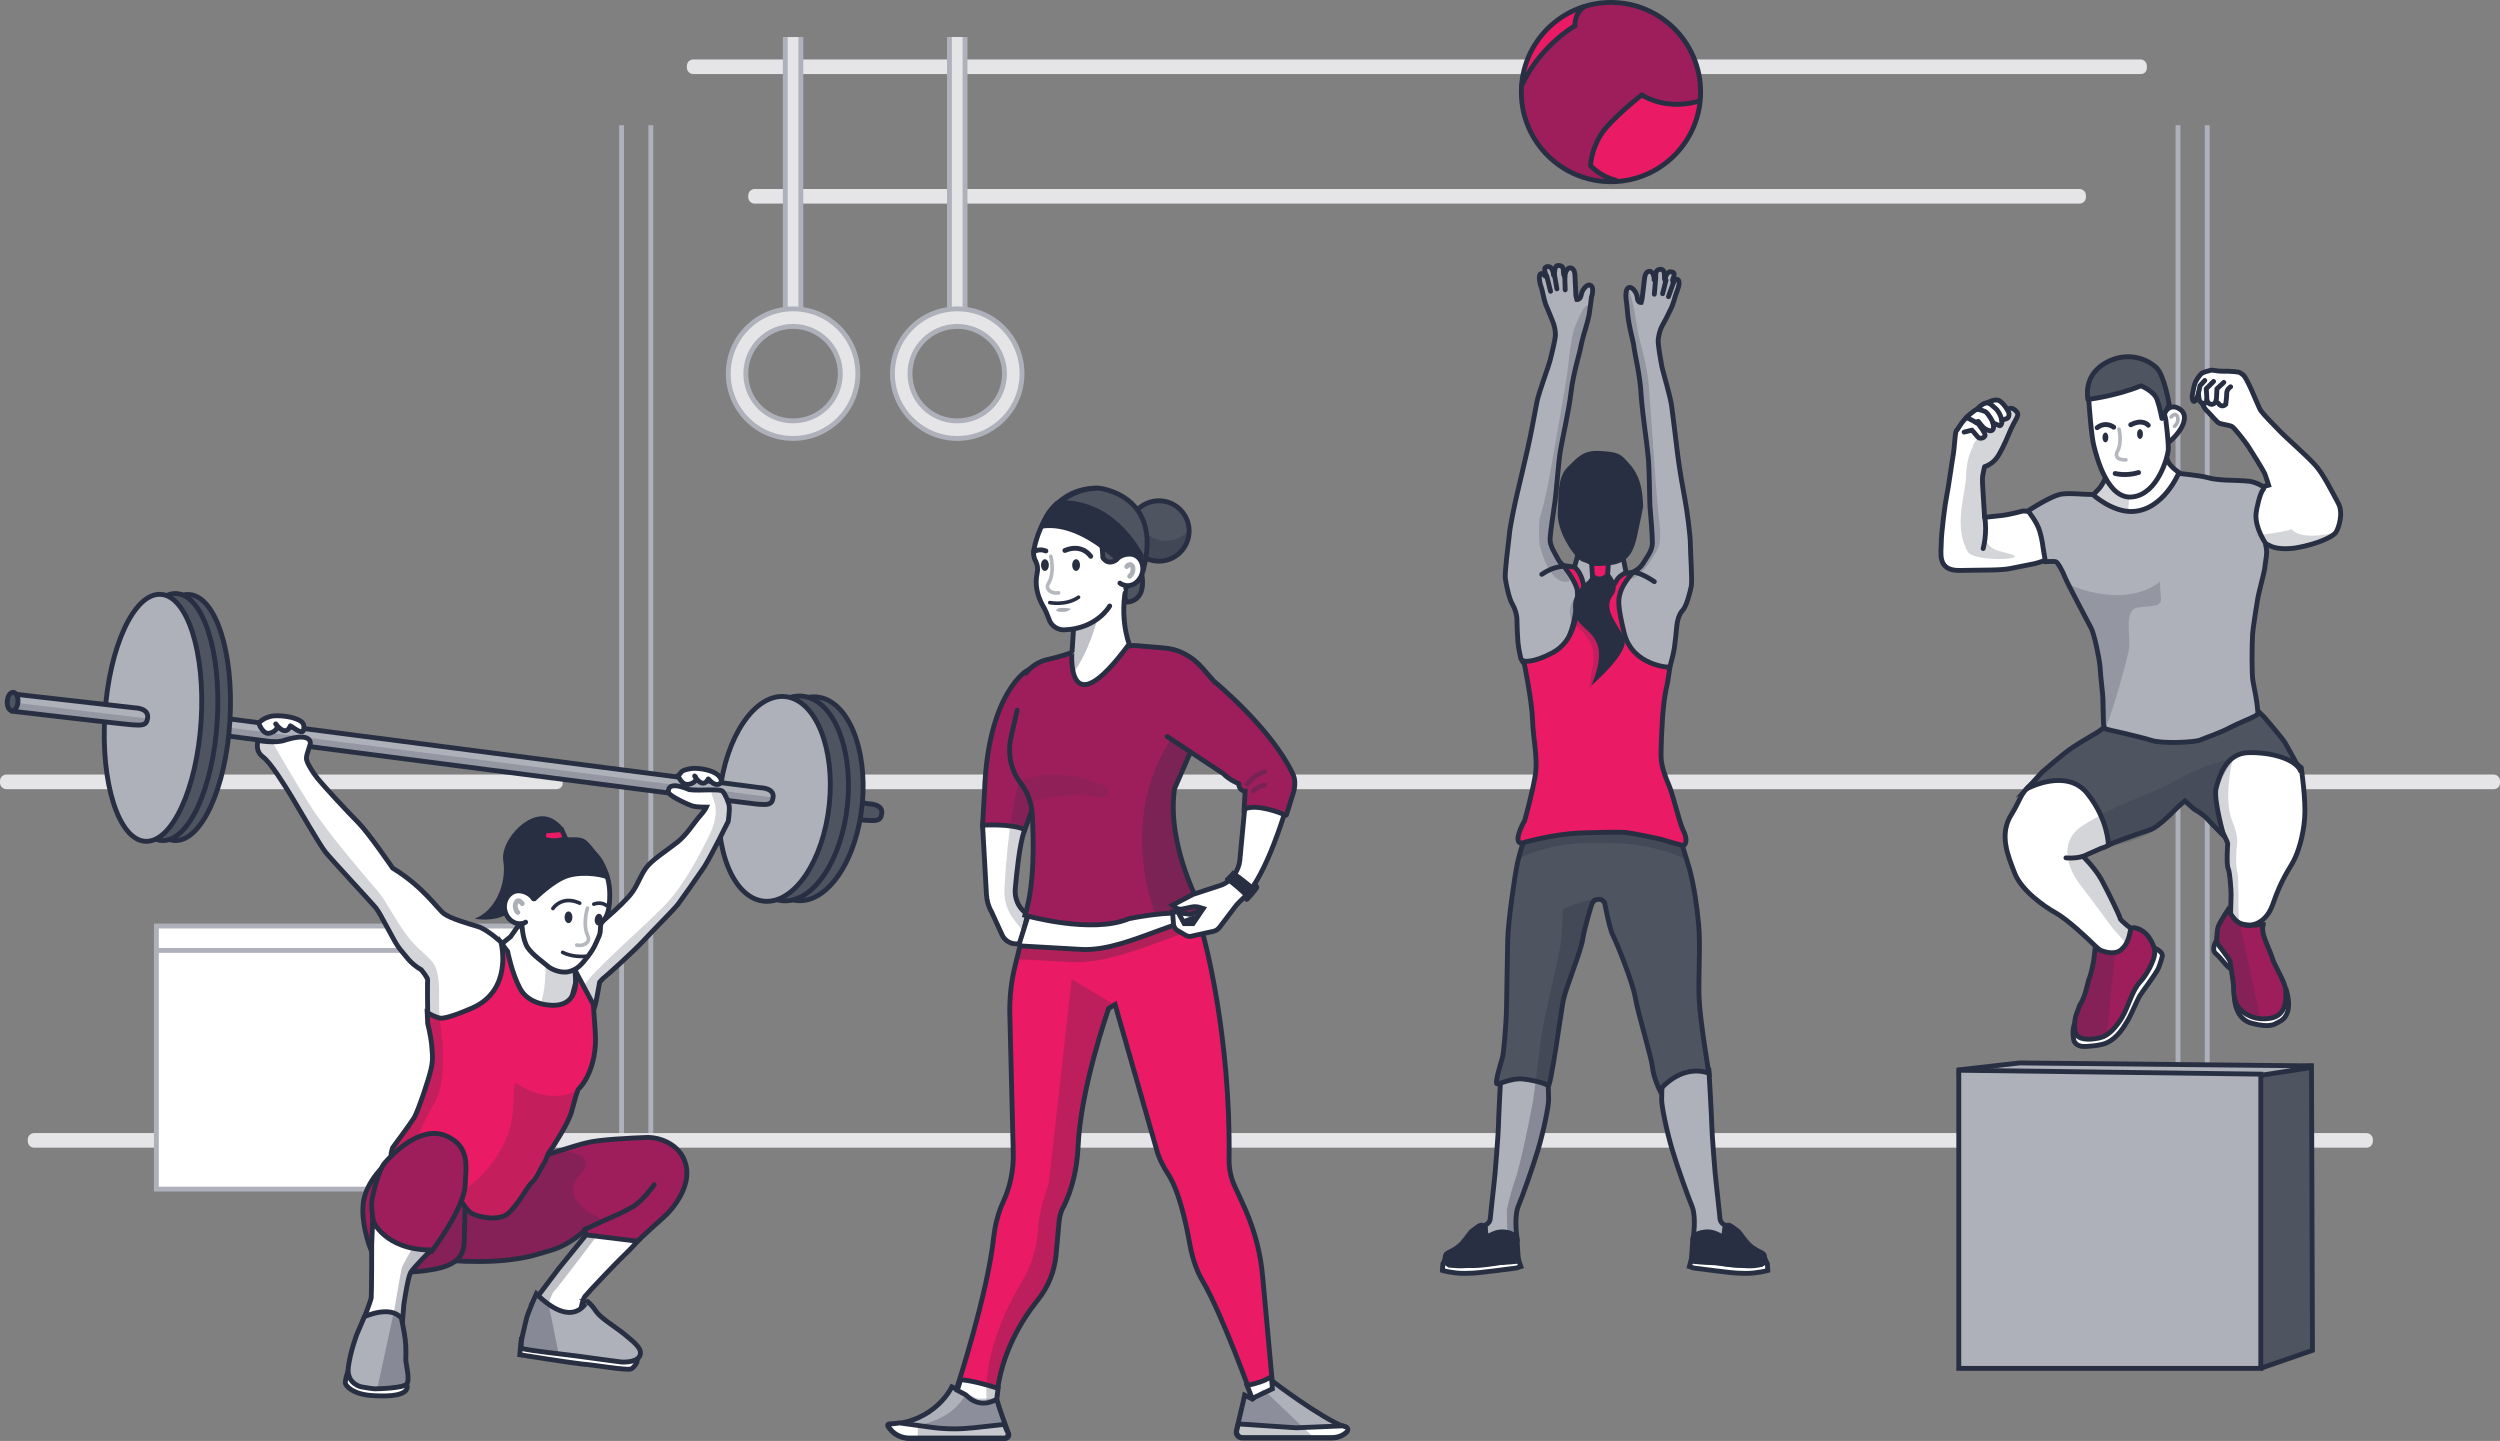 <svg xmlns="http://www.w3.org/2000/svg" xmlns:xlink="http://www.w3.org/1999/xlink" version="1.1" x="0px" y="0px" style="enable-background:new 0 0 550.6 324.8;" xml:space="preserve" viewBox="20.4 16.2 513.2 295.8">
<rect x="20.4" y="16.2" width="513.2" height="295.8" fill="#808080" stroke="none"/>
<style type="text/css">
	.st0{fill:#E5E5E8;}
	.st1{fill:none;stroke:#AFB1BA;stroke-miterlimit:10;}
	.st2{fill:#FFFFFF;stroke:#AFB1BA;stroke-miterlimit:10;}
	.st3{fill:#E5E5E8;stroke:#AFB1BA;stroke-miterlimit:10;}
	.st4{fill:#FFFFFF;stroke:#282F42;stroke-miterlimit:10;}
	.st5{fill:#AFB1BA;stroke:#282F42;stroke-miterlimit:10;}
	.st6{fill:#282F42;stroke:#282F42;stroke-miterlimit:10;}
	.st7{fill:#4F5461;stroke:#282F42;stroke-miterlimit:10;}
	.st8{fill:#AFB1BA;stroke:#282F42;stroke-linecap:round;stroke-miterlimit:10;}
	.st9{fill:#EB1A64;stroke:#282F42;stroke-linecap:round;stroke-miterlimit:10;}
	.st10{fill:#282F42;}
	.st11{fill:#EB1A64;stroke:#282F42;stroke-miterlimit:10;}
	.st12{fill:#282F42;stroke:#282F42;stroke-linecap:round;stroke-miterlimit:10;}
	.st13{fill:#9E1E5C;}
	.st14{fill:#EB1A64;}
	.st15{fill:none;stroke:#282F42;stroke-linecap:round;stroke-miterlimit:10;}
	.st16{opacity:0.2;fill:#282F42;}
	.st17{opacity:0.3;fill:#282F42;}
	.st18{fill:#4F5461;stroke:#282F42;stroke-linecap:round;stroke-miterlimit:10;}
	.st19{fill:#9E1E5C;stroke:#282F42;stroke-linecap:round;stroke-miterlimit:10;}
	.st20{fill:#FFFFFF;stroke:#282F42;stroke-linecap:round;stroke-miterlimit:10;}
	.st21{opacity:0.38;fill:#FFFFFF;stroke:#282F42;stroke-linecap:round;stroke-miterlimit:10;}
	.st22{fill:none;stroke:#282F42;stroke-width:0.75;stroke-linecap:round;stroke-linejoin:round;stroke-miterlimit:10;}
	.st23{opacity:0.34;fill:none;stroke:#282F42;stroke-width:0.75;stroke-linecap:round;stroke-miterlimit:10;}
	.st24{fill:none;stroke:#282F42;stroke-width:0.75;stroke-linecap:round;stroke-miterlimit:10;}
	.st25{fill:#9E1E5C;stroke:#282F42;stroke-miterlimit:10;}
	.st26{opacity:0.13;fill:#282F42;}
	.st27{opacity:0.24;fill:#282F42;}
	.st28{opacity:0.26;fill:#282F42;}
	.st29{opacity:0.33;fill:#282F42;}
	.st30{fill:#4F5461;stroke:#282F42;stroke-linejoin:round;stroke-miterlimit:10;}
	.st31{fill:#282F42;stroke:#282F42;stroke-linejoin:round;stroke-miterlimit:10;}
	.st32{fill:none;stroke:#282F42;stroke-linecap:round;stroke-linejoin:round;stroke-miterlimit:10;}
	.st33{opacity:0.34;fill:#FFFFFF;stroke:#282F42;stroke-width:0.75;stroke-linecap:round;stroke-miterlimit:10;}
	.st34{fill:#FFFFFF;stroke:#282F42;stroke-width:0.75;stroke-linecap:round;stroke-miterlimit:10;}
	.st35{opacity:0.39;fill:#282F42;}
	.st36{opacity:0.32;fill:none;stroke:#282F42;stroke-linecap:round;stroke-miterlimit:10;}
	.st37{fill:#FFFFFF;}
	.st38{fill:#FFFFFF;stroke:#282F42;stroke-linecap:round;stroke-linejoin:round;stroke-miterlimit:10;}
	.st39{fill:#4F5461;stroke:#282F42;stroke-linecap:round;stroke-linejoin:round;stroke-miterlimit:10;}
	.st40{opacity:0.38;fill:#FFFFFF;stroke:#282F42;stroke-width:0.75;stroke-linecap:round;stroke-miterlimit:10;}
</style>
<g id="Rough">
</g>
<g id="Background">
	<path class="st0" d="M447.3,58h-272c-0.7,0-1.3-0.6-1.3-1.3v-0.4c0-0.7,0.6-1.3,1.3-1.3h272c0.7,0,1.3,0.6,1.3,1.3v0.4   C448.6,57.4,448,58,447.3,58z"/>
	<path class="st0" d="M459.9,31.4H162.7c-0.7,0-1.3-0.6-1.3-1.3v-0.4c0-0.7,0.6-1.3,1.3-1.3h297.1c0.7,0,1.3,0.6,1.3,1.3V30   C461.2,30.8,460.6,31.4,459.9,31.4z"/>
	<rect x="181.6" y="23.8" class="st0" width="3.2" height="58.3"/>
	<line class="st1" x1="148" y1="41.9" x2="148" y2="249.2"/>
	<line class="st1" x1="154" y1="41.9" x2="154" y2="249.2"/>
	<g>
		<line class="st1" x1="181.6" y1="23.8" x2="181.6" y2="82.1"/>
		<line class="st1" x1="184.8" y1="23.8" x2="184.8" y2="82.1"/>
	</g>
	<line class="st1" x1="467.5" y1="41.9" x2="467.5" y2="249.2"/>
	<line class="st1" x1="473.5" y1="41.9" x2="473.5" y2="249.2"/>
	<path class="st0" d="M506.2,251.8H27.4c-0.7,0-1.3-0.6-1.3-1.3v-0.4c0-0.7,0.6-1.3,1.3-1.3h478.8c0.7,0,1.3,0.6,1.3,1.3v0.4   C507.5,251.2,506.9,251.8,506.2,251.8z"/>
	<path class="st0" d="M134.6,178.2H21.7c-0.7,0-1.3-0.6-1.3-1.3v-0.4c0-0.7,0.6-1.3,1.3-1.3h112.9c0.7,0,1.3,0.6,1.3,1.3v0.4   C136,177.6,135.4,178.2,134.6,178.2z"/>
	<path class="st0" d="M532.3,178.2h-50.7c-0.7,0-1.3-0.6-1.3-1.3v-0.4c0-0.7,0.6-1.3,1.3-1.3h50.7c0.7,0,1.3,0.6,1.3,1.3v0.4   C533.6,177.6,533.1,178.2,532.3,178.2z"/>
	<path class="st0" d="M459.9,178.2H162.7c-0.7,0-1.3-0.6-1.3-1.3v-0.4c0-0.7,0.6-1.3,1.3-1.3h297.1c0.7,0,1.3,0.6,1.3,1.3v0.4   C461.2,177.6,460.6,178.2,459.9,178.2z"/>
	<rect x="52.5" y="206.3" class="st2" width="75.8" height="54"/>
	<line class="st1" x1="52.5" y1="211.3" x2="128.3" y2="211.3"/>
	<rect x="215.3" y="23.8" class="st0" width="3.2" height="58.3"/>
	<path class="st3" d="M183.2,79.6c-7.3,0-13.3,5.9-13.3,13.3c0,7.3,5.9,13.3,13.3,13.3c7.3,0,13.3-5.9,13.3-13.3   S190.6,79.6,183.2,79.6z M183.2,102.6c-5.4,0-9.7-4.3-9.7-9.7s4.4-9.7,9.7-9.7s9.7,4.3,9.7,9.7S188.6,102.6,183.2,102.6z"/>
	<g>
		<line class="st1" x1="215.3" y1="23.8" x2="215.3" y2="82.1"/>
		<line class="st1" x1="218.5" y1="23.8" x2="218.5" y2="82.1"/>
	</g>
	<path class="st3" d="M216.9,79.6c-7.3,0-13.3,5.9-13.3,13.3c0,7.3,6,13.3,13.3,13.3c7.3,0,13.3-5.9,13.3-13.3   S224.3,79.6,216.9,79.6z M216.9,102.6c-5.4,0-9.7-4.3-9.7-9.7s4.4-9.7,9.7-9.7s9.7,4.3,9.7,9.7S222.3,102.6,216.9,102.6z"/>
</g>
<g id="Layer_1">
</g>
<g id="Layer_7">
	<path class="st4" d="M383.2,275.6l0.1,1.4c0,0-2.1,0.6-4.5,0.6s-4.2-0.3-6-0.5c-1.6-0.2-4.7-0.6-4.7-0.6l-0.9-0.3l0.5-1.9   c0,0,6.3,1.6,9.2,1.6s5-0.1,5-0.1l0.9-1L383.2,275.6z"/>
	<path class="st5" d="M371.2,235.8c0,0,0.6,10.2,0.6,11.5s0.7,10.4,0.9,11.8c0.2,1.5,0.7,6.6,0.8,7.4c0.1,0.8,1,1.2,1,1.2   s0,2.4-0.3,2.4s-0.3,0.3-1.3-0.2c-0.7-0.3-2.3-0.9-4.9,0.3c0,0,0.6-4-0.2-6.2c-0.9-2.2-2.9-7.7-4.1-11.7c-1.2-4-2.2-9-2.2-10.4   s0.1-3.1,0.1-3.1l2.9-6L371.2,235.8z"/>
	<path class="st6" d="M374.2,270c-0.1,0.6-1.3-1.1-3.7-0.9c-2.4,0.2-2.6,1.4-2.6,1.4l-0.3,4.6c0,0,3,0.3,4.3,0.3   c1.2,0,3.9,0.4,3.9,0.4s3.4,0.4,4.8,0.2s1.4-0.3,1.4-0.3s0.9-0.2,0.7-1c-0.2-0.8,0.1-1-1-1.5c-1-0.5-1.9-1-2.8-2.1   c-0.9-1-1.4-2-1.9-2.3c-0.5-0.3-1.4-1.2-1.9-1.1S374.5,268.3,374.2,270z"/>
	<path class="st4" d="M316.6,275.6l-0.1,1.4c0,0,2.1,0.6,4.5,0.6c2.4,0,4.2-0.3,6-0.5c1.6-0.2,4.7-0.6,4.7-0.6l0.9-0.3l-0.5-1.5   c0,0-6.3,1.3-9.2,1.3s-5-0.1-5-0.1l-0.9-1L316.6,275.6z"/>
	<path class="st5" d="M328.4,238.5c0,0-0.4,7.6-0.4,8.8s-0.7,10.4-0.9,11.8c-0.2,1.5-0.7,6.6-0.8,7.4c-0.1,0.8-1,1.2-1,1.2   s0,2.4,0.3,2.4s0.3,0.3,1.3-0.2c0.7-0.3,2.3-0.8,4.9,0.4c0,0-0.6-4.1,0.2-6.3c0.9-2.2,2.9-7.7,4.1-11.7c1.2-4,2.2-9,2.2-10.4   s-0.1-3.1-0.1-3.1l-2.9-6L328.4,238.5z"/>
	<path class="st7" d="M332.8,190c0,0-0.9,3-1.1,4.4c-0.3,1.5-1.7,10.7-1.8,14.8c-0.1,4.1-0.2,13.6-0.3,15.7s-0.5,7.5-0.8,8.5   c-0.3,1-1.6,5.2-1.1,5.3c0.4,0.1,3.2-1.3,5.4-1c1.3,0.1,4.6,0.8,5.1,1.4c0.5,0.6,2.6-14.9,3.1-17.5c0.5-2.6,3.6-10,4-12.6   c0.4-2.6,1.9-7.3,1.9-7.3l0.5-0.7c0,0,0.6-0.2,1.1-0.2c0.5,0,1,0.7,1,0.7s1,5.4,1.7,6.7c0.7,1.3,4.1,9.7,4.6,12.8   c0.5,3,3.3,12.3,3.5,14.1c0.2,2.3,1.5,4.9,1.5,4.9s4.2-5.5,10.1-3.5c0,0-1.8-10.7-2-15.2c-0.2-4.5,0.3-11-0.1-15.3   c-0.4-4.3-1-8.1-1.9-11.5c-1-3.4-2.2-7.1-2.2-7.1l-14.7-3.2l-9.8,0.9l-6.4,2.2L332.8,190z"/>
	<path class="st8" d="M353.2,128.5c0,0,1,5.7,1.2,5.7c0.2,0,2.5-1,3.2-2.2c0.7-1.2,2-2.7,2-4.3s-0.3-5.4-0.5-7.6   c-0.1-2.2-0.1-8-0.4-10.5c-0.2-2.5-1.1-8-1.4-12.2c-0.2-4.1-1.3-8.5-1.4-9.4c-0.1-0.9-0.2-1.4-0.4-2.2c-0.2-0.8-0.7-3-0.9-4.5   c-0.1-1.2-0.3-3-0.3-3c0,0-0.6-3.1,0.7-3.1c0.5,0,1.4,1,1.5,2.1c0.1,1.1,0.8,1,0.8,1l0.2-0.8l0.5-4.2c0,0,0.1-1.4,1-1.4   c0.9,0,1,1.6,1,1.6s-0.2,0.3,0.1,0c0.4-0.5-0.2-2.1,1.3-2c0.9,0.1,0.6,1.5,0.7,2c0.1,0.4,0.1,0,0.1,0s0.3-2,1.6-1.4   c0.8,0.3-0.5,1.9,0.1,1.9c0,0,0.8-0.9,1.1-0.2s-0.3,2.1-0.5,2.6c-0.2,0.5-0.6,2.3-1.2,3.4c-0.5,1.1-1.3,2.6-1.7,3.3   s-0.7,1.9-0.8,2.8c-0.1,0.9,0.5,4.2,0.7,5.3c0.2,1.2,1.9,6.6,2.1,8.7c0.3,2.1,0.8,6.6,1.2,9.7s1.1,7.1,1.5,9.2s1.1,7.3,1.1,9.1   c0,1.8,0.4,7.2,0.2,8.6c-0.3,1.4-1,4.2-1.8,5c-0.8,0.9-1.1,2.2-1.2,3.3s-0.3,3.2-0.5,4.5c-0.2,1.3-0.8,3.4-0.8,3.4l-0.5,0.7   c0,0-2,0-4.2-0.8c-2.2-0.9-4.3-3-5-5.1c-0.7-2-0.9-4-1-5.5s-3.5-1.8-3.5-1.8l0.4-10L353.2,128.5z"/>
	<line class="st8" x1="364" y1="74" x2="362.9" y2="77.1"/>
	<line class="st8" x1="362.4" y1="73.7" x2="361.7" y2="76.5"/>
	<line class="st8" x1="360" y1="76.6" x2="360.3" y2="73.1"/>
	<path class="st8" d="M344.6,129c0,0-1.2,4.5-1.3,4.5c-0.2,0-2.4-1.2-3-2.4s-1.8-2.8-1.7-4.4c0.1-1.6,0.7-5.4,1-7.5   c0.3-2.1,0.7-7.9,1.1-10.4c0.4-2.5,1.7-7.9,2.2-12.1c0.5-4.1,1.9-8.4,2-9.3c0.2-0.9,0.3-1.4,0.5-2.1c0.2-0.8,0.9-2.9,1.2-4.4   c0.2-1.2,0.5-3.6,0.5-3.7c0,0,0.8-2.4-0.5-2.5c-0.5,0-1.4,0.9-1.6,2c-0.2,1.1-0.9,1-0.9,1l-0.2-0.8l-0.2-4.2c0,0,0-1.4-0.9-1.5   s-1.2,1.6-1.2,1.6s0.2,0.4-0.1,0c-0.4-0.5,0.3-2.1-1.2-2.1c-0.9,0-0.7,1.5-0.9,1.9c-0.1,0.4-0.1-0.1-0.1-0.1s-0.2-2-1.5-1.5   c-0.8,0.3,0.3,2-0.2,1.9c0,0-0.8-1-1.1-0.3c-0.3,0.7,0.1,2.1,0.3,2.6c0.2,0.5,0.5,2.4,0.9,3.5c0.5,1.1,1.1,2.7,1.4,3.4   c0.3,0.6,0.6,1.9,0.6,2.8s-0.8,4.1-1.1,5.3c-0.3,1.2-2.3,6.5-2.7,8.5c-0.4,2-1.2,6.6-1.9,9.6c-0.7,3-1.6,7-2.1,9   c-0.5,2.1-1.6,7.2-1.7,9c-0.2,1.8-0.9,7.1-0.8,8.6c0.2,1.4,0.8,4.2,1.4,5.2s1,2.3,1,3.4s0.1,3.2,0.2,4.5s0.6,3.4,0.6,3.4l0.4,0.7   c0,0,2,0.2,4.2-0.5c2.3-0.7,4.5-2.7,5.3-4.7c0.8-2,1.2-3.9,1.4-5.5c0.2-1.5,3.6-1.5,3.6-1.5l0.3-10L344.6,129z"/>
	<line class="st8" x1="337.9" y1="72.8" x2="338.7" y2="76"/>
	<line class="st8" x1="339.5" y1="72.6" x2="340" y2="75.5"/>
	<line class="st8" x1="341.7" y1="75.7" x2="341.6" y2="72.2"/>
	<path class="st9" d="M332.6,189.3c0.2,0,6.4-1.9,12.2-2.1s8.4-0.2,9.4-0.1c1,0.1,6.7,1.2,7.9,1.6s3.9,1.1,3.9,1.1s1.2-0.6-0.1-3.2   c-0.8-1.7-2.1-7.4-2.9-9.2c-0.8-1.8-1.5-3.9-1.6-5.5c-0.1-1.5,0.2-8.3,0.5-10.7c0.2-2.4,0.8-4.8,0.8-4.8l0.5-3.2   c0,0-7.7-0.2-9.4-7.1c-1.4-5.8-1.2-6.8-0.8-8.2c0.5-1.9,2.6-4.2,2.6-4.2l-1.7,0.2c0,0-1.2,0.6-1.6,1.4s-1.8,2.5-1.8,2.5l-4.9-0.5   c0,0-0.1-3.1-2-4.7l-2.3-0.3c0,0,2.8,3.4,2.9,5.3c0.1,1.9,0.1,3.4-0.2,4.4c-0.2,1-0.6,5.9-4.9,8.2c-4.1,2.2-5.9,1.7-5.9,1.7   s1.7,8.2,1.8,12.1c0.1,3.9,1.2,8.1,0.5,11.7c-0.6,3.5-2.1,8.9-2.1,8.9S330.9,188.9,332.6,189.3z"/>
	<path class="st10" d="M346.4,135.4c0,0-4.2,2.8-2.8,6.9c1.4,4.1,8,3.7,3.5,14.6c0,0,8-6.8,6.7-9.7c-1.3-3-4.5-5.9-2.3-8.8   c2.2-2.8-2.7-6.4-2.7-6.4L346.4,135.4z"/>
	<path class="st11" d="M347.3,134.5c0.2,0,1.4,1.4,3.1-0.2l0.2-3c0,0-1.5,0.4-3.5,0.1L347.3,134.5z"/>
	<path class="st12" d="M350.6,131.7c0,0-2.8,0.5-3.8-0.1c-1-0.6-1.4-0.4-2-1c-0.6-0.6-1.7-2-2.1-2.8c-0.5-0.8-2.2-3.7-2-6.6   c0.2-2.9-0.2-6.8,1.9-8.8c2.1-2,3-3.4,6.5-3.1c3.5,0.2,3.7,0.6,5.1,2.1c1.4,1.5,2.9,3.5,3,8.8c0,0-0.6,3.1-1.2,5.8   c-0.7,3.3-1.6,4.2-2.6,4.9C351.9,131.8,350.6,131.7,350.6,131.7"/>
	<path class="st6" d="M325.5,270c0.1,0.6,1.3-1.1,3.7-0.9c2.4,0.2,2.6,1.4,2.6,1.4l0.3,4.6c0,0-3,0.3-4.3,0.3   c-1.2,0-3.9,0.4-3.9,0.4s-3.4,0.4-4.8,0.2s-1.4-0.3-1.4-0.3s-0.9-0.2-0.7-1c0.2-0.8-0.1-1,1-1.5c1-0.5,1.9-1,2.8-2.1   c0.9-1,1.4-2,1.9-2.3c0.5-0.3,1.4-1.2,1.9-1.1S325.3,268.3,325.5,270z"/>
	<circle class="st13" cx="351.1" cy="35.1" r="18.4"/>
	<path class="st14" d="M357.1,36c0,0-6,4.9-7.1,6.6c-1,1.7-2.9,3.9-3,7.6c0,0,2.4,2.6,5.2,3.3c0,0,8.8-1,12.4-5.8   c3.7-4.9,4.4-9.1,4.7-10.7c0,0-3.9,1.9-7.6,0.5C358,36,357.1,36,357.1,36z"/>
	<path class="st14" d="M345.4,17.8c0,0-1.5,0.3-1.7,2.3l-0.2,1.4c0,0-4.8,3.1-7.4,6.9s-2.5,3.8-2.5,3.8s-1.9,1.1-0.2-2.9   c1.8-4.4,3-5.7,5.9-8.5C342.7,17.6,345.4,17.8,345.4,17.8z"/>
	<path class="st15" d="M369.3,36.9c-1.8,0.6-6.9,1.7-11.9-1.2c0,0-6.4,5-8.4,8.2c-2,3.2-2.1,6.3-2.1,6.3s1.9,2.2,5.2,3"/>
	<path class="st15" d="M345.6,17.6c0,0-1.9,1-1.9,3.9c0,0-7,3.9-10.9,12.2"/>
	<circle class="st15" cx="351.1" cy="35.1" r="18.4"/>
	<path class="st15" d="M360,135.6c0,0-3-2.1-4.5-1.9"/>
	<path class="st15" d="M341.3,132.4c-0.4,0.2-1.9,0-4.4,1.7"/>
	<path class="st16" d="M343.5,83.8c0,0-0.8,3.1-1.1,6.8c-0.3,3.4-3.8,22.7-4.2,24.9c-0.6,3.1-1.5,6.5-1.7,7s-0.3,4.8,0.1,6.2   c2.4,8.5,6,6.9,6,6.7c0-1-4.2-5.2-4.2-9.1c0-1.7,2.5-18.1,3.3-23.9c1.2-8.2,3.7-18.2,3.7-18.2s1.9-4.2,1.1-5.2   C345.7,77.9,343.5,83.8,343.5,83.8z"/>
	<path class="st16" d="M356.7,84.8c0,0,1.7,6.1,2.1,9.7c0.3,3.4,1.3,18.6,1.5,20.9c0.3,3.4,0.6,7.3,0.7,7.8s0.5,4.2-0.2,5.5   c-3.8,7.2-6.2,6.4-6.2,6.2c0-1,5.3-3.7,4.9-8.9c-0.1-1.7-1.4-17.9-1.7-24c-0.4-7.5-2.7-18-2.7-18s-0.9-7.5-0.6-8.1   C355.2,74.6,356.7,84.8,356.7,84.8z"/>
	<path class="st17" d="M347.9,201.1c-0.1-0.8-3.9,0.6-6.7,1.7c0,0,0,5.7-0.8,9.3c-0.8,3.7-3,13-3.5,16.3s-1.5,12.1-1.8,13.8   c-0.6,3.2-2.5,13-3.9,16.9c-0.8,2.2-1.5,5.5-1.5,5.5l0.1,4.2l1.9,0.3c0,0-0.2,0.9,0-4.1c0.3-6.5,6.1-9,6.7-26   c0.2-6.6,1.7-12.9,2.7-16.8c1-3.9,4.7-15.6,4.7-15.6l0.9-3.2L347.9,201.1z"/>
	<path class="st17" d="M332.2,192.4c1-0.5,6.7-3,12.9-3.1c6.2-0.1,9.6-0.1,14.7,1c3.5,0.7,7,2.5,7,2.5l-1-3c0,0-10.2-2.6-14.6-2.6   s-10.4,0.2-12.3,0.6c-1.8,0.4-6.1,1.6-6.1,1.6L332.2,192.4z"/>
	<path class="st16" d="M344.1,144.8c0,0,1.1,0.8,1.8,1.9c0.8,1.1,1.6,2.1,1.6,3.7c0,1.4,0.1,1.6-0.3,3.5c-0.4,2-0.6,3.9-0.6,3.9   s4-6,3.8-6.5c-0.1-0.2,1-4.5,1-4.5s-2.3-3.3-2.7-3.5s-2.5-1-2.7-1.2s-0.7,0.2-0.7,0.2s-1-3.7-1.3-3.6c-0.4,0.1-2,2.1-1,5   C343.3,144.4,343.6,144.1,344.1,144.8z"/>
</g>
<g id="Layer_6">
	<g>
		<path class="st18" d="M196.2,180.8l2.5,0.4c0,0,3,0,2.7,2c-0.2,1.6-1.2,1.5-3,1.4c-1.8-0.1-2.7-0.3-2.7-0.3L196.2,180.8z"/>
		
			<ellipse transform="matrix(9.784209e-02 -0.995 0.995 9.784209e-02 -11.452 347.713)" class="st18" cx="186.1" cy="180.2" rx="21" ry="11.4"/>
		
			<ellipse transform="matrix(9.770009e-02 -0.995 0.995 9.770009e-02 -14.04 344.693)" class="st18" cx="183.1" cy="180.1" rx="21.1" ry="11.4"/>
		
			<ellipse transform="matrix(0.105 -0.995 0.995 0.105 -18.725 339.579)" class="st8" cx="179.2" cy="180.2" rx="21.1" ry="11.3"/>
		<path class="st8" d="M66.9,163.7l109.5,14.2c0,0,3,0,2.7,2c-0.2,1.6-1.2,1.5-3,1.4c-1.8-0.1-109.6-14.1-109.6-14.1L66.9,163.7z"/>
		
			<ellipse transform="matrix(5.880534e-02 -0.998 0.998 5.880534e-02 -108.848 211.559)" class="st18" cx="57.8" cy="163.5" rx="25.3" ry="9.9"/>
		
			<ellipse transform="matrix(5.880534e-02 -0.998 0.998 5.880534e-02 -111.188 208.877)" class="st18" cx="55.2" cy="163.4" rx="25.4" ry="9.9"/>
		
			<ellipse transform="matrix(6.299602e-02 -0.998 0.998 6.299602e-02 -114.629 204.953)" class="st8" cx="51.8" cy="163.5" rx="25.4" ry="9.9"/>
		<path class="st8" d="M23.4,158.7l24.6,2.8c0,0,3,0,2.7,2.1c-0.2,1.6-1.2,1.5-3,1.4c-1.8-0.1-24.7-2.8-24.7-2.8L23.4,158.7z"/>
		
			<ellipse transform="matrix(6.926348e-02 -0.998 0.998 6.926348e-02 -138.58 171.965)" class="st18" cx="22.9" cy="160.3" rx="1.9" ry="1.1"/>
	</g>
	<polygon class="st16" points="67.7,165.6 179.1,179.9 178.1,181.5 67.7,167.5  "/>
	<polygon class="st16" points="23.9,160.5 50.7,163.7 49.3,165.1 23.4,162.2  "/>
	<path class="st4" d="M103.7,299.1l0.2,1.4c0,0,1.4,2.7-6.8,2.2c-4.2-0.2-5.6-1.9-5.8-2.5s1-4,1-4L103.7,299.1z"/>
	<path class="st4" d="M127.4,291.2l-0.3,3.1c0,0,10,1.6,12.7,1.9c2.7,0.2,9.4,1.4,10.2,1c0.5-0.3,1.6-1.5,1.1-2.2s-3-1.5-3-1.5   L127.4,291.2z"/>
	<path class="st19" d="M140.4,268.8c0,0,1.5,5.2,9.7,3.3c0,0,4.1-3.9,6.4-5.9s5.8-6.6,4.7-10.9c-1.1-4.3-5.5-5.7-8.1-5.6   c-2.6,0.1-9.7,0.4-12.3,1.1c-2.6,0.6-9.7,3-9.7,3l-9.6,3.2l-9.4,1l-0.3,14.7c0,0-0.9,2,1.8,2.3c2.7,0.2,7.6,0.3,11.5-0.2   c3.9-0.5,4.9-0.9,8.6-2C137.6,271.6,140.4,268.8,140.4,268.8z"/>
	<path class="st20" d="M140.7,269.7l-5.6,6.9l-5.5,7.3c0,0,5.6,4.8,6,4.6c0.4-0.2,3.7-1.1,3.7-1.1s0.4-4.1,1.2-5.1   c0.8-1,6.9-7.4,8-8.4c1.1-1,2.8-2.9,2.8-2.9L140.7,269.7z"/>
	<path class="st19" d="M96.5,272.7c0,0-2.6-6.6-1.2-11.1c1.4-4.5,5.6-7.6,5.6-7.6L96.5,272.7z"/>
	<path class="st19" d="M103.5,277.2c0,0,1.4,0.4,6.3-0.5c4.9-1,5.8-3.1,5.9-5.7c0.1-2.6,0.3-14.7,0.3-14.7l-4.1,0.6l-5.3,14   L103.5,277.2z"/>
	<path class="st20" d="M161.9,178.3c0,0-4.5-2.1-4.3,0.5c0.1,0.8,4.3,2.7,5.1,2.9s2.7,0.2,2.7,0.2s-0.3,0.7-1.4,1.9   c-1,1.1-2.7,3.9-4.7,5.4c-1.9,1.5-5.2,3.6-6.3,5.2c-1.1,1.5-1.6,3.2-2.7,4.8c-1,1.5-3.9,4.1-3.9,4.1l-4.4,3.9l-7.2,4.6l1.4,15.3   l5.1-0.7l1.2-3.6c0.2-0.4,1-5,1-5s0.8-0.9,1-1c0.2-0.1,5.9-5.2,8.2-7.7s5.7-5.8,6.9-7.3c1.1-1.5,4-5.6,5.4-7.7   c1.4-2.2,4.9-9.3,4.9-9.3s0.3-2.2,0.2-3.1c-0.1-0.8-0.8-2.4-1.3-3C168.3,178,164,178.6,161.9,178.3z"/>
	<path class="st10" d="M135.8,185.9c0,0-1.9-2.5-4.7-2.1c-3.9,0.5-7.9,5.7-7.4,9c0.8,4.8-1.7,10.5-5.9,12c0,0,4.2,0.8,6.9-1.1   c4.4-3.2-0.4-8.4,4.4-11.2c3.8-2.1,2.8-7.4,4.9-4.9S135.8,185.9,135.8,185.9z"/>
	<path class="st20" d="M125.2,208.5l1.9-2.7c0,0,2.4,5.2,4.4,6.3s3,1.4,4.2,1.6c1.2,0.2,2.6,0,2.6,0l0.3,4.1l-1.7,6.6l-9.4-0.1   l-3.4-2.5l-3.5-9.6L125.2,208.5z"/>
	<path class="st20" d="M73.4,168.2c0,0-0.8,2.1,1,3.4c1.6,1.2,4.5,5.9,5.9,8.2c1.4,2.3,5.7,9.8,6.9,11.3s9.2,10.1,10.3,11.4   s3.7,6.9,4.9,8.4c1.3,1.5,2.1,3,4.5,4.4c0,0,1.4,1.7,1.3,2.1c-0.1,0.4,0,7.1,0,7.1s4.3,2.4,8.1,0.2c3.8-2.1,7.1-5.4,7.4-7.4   c0.3-2-0.1-7.4-0.1-7.4s-3.1-2.9-5.1-3.5s-5.5-1.6-6.9-2.6c-1.4-1-4.2-5.5-10.6-9.4c0,0-4.9-7.2-7.1-9.4c-2.1-2.1-7.1-7.5-8.3-9   c-1.2-1.5-2.3-3.4-2.3-4.1c0-0.6,0.3-1.4,0.3-1.4l0.5-1.6c0,0,0.5-2.5-5.1-0.8C77,168.9,73.4,168.2,73.4,168.2z"/>
	<path class="st11" d="M108.2,226.3c0,0,0.6,2.4,0.8,4.2c0.1,1.8,0.4,2.8-0.1,5.1s-2.7,8.7-3.4,9.9s-4.5,6.3-4.5,6.3   s-0.4,1.2-0.3,1.6c0.1,0.4,5.6,2.5,6.9,3.2s6.4,4,6.7,4.6c0.2,0.6,1.6,3.2,2.8,4c1.2,0.8,5.6,1.8,7.6,0.1s4-5.6,4.9-6.4   c1-0.9,1.6-2.6,2.4-3.8c0.8-1.2,0.6-1.8,1.3-2.6c0.6-0.8,3.8-5.8,4.4-8c0.6-2.1,1.2-4.6,1.5-4.8s3.9-4,3.4-11.6l-0.4-5.7l-3.9-7.3   l0.1,0.2c0,0,1.9,8.1-5.5,7.2c0,0-4-0.2-5.7-3.3s-2.6-7.7-2.6-7.7l-1.3-1.7v0.1c0,0,2.4,9.5-5.9,13.2c-3.9,1.7-5.9,2.2-6.6,2.1   c-0.9-0.1-2.7-1.1-2.7-1.1L108.2,226.3z"/>
	<path class="st20" d="M127.5,205.5c0,0,0.1,3.5,1.2,5.2c1.1,1.6,3.2,3,4.1,3.8c0.9,0.8,3,1.6,4.6,1.1c1.6-0.5,2.3-1.3,3.7-3.1   s1.7-2.9,2.3-4.2c0.5-1.3,0-2.1,0.6-2.8s1.3-1.5,1.5-3.9s0-4.2-0.6-5.9c-0.6-1.7-2.7-4.7-3.7-5.8c-1-1.1-1.2-1.4-3.8-1.3   c-2.6,0.1-6.4,0.9-7.7,2s-2.6,3.5-3.1,5.5c-0.5,1.9-0.5,5.6-0.3,6.3C126.5,203.2,127.5,205.5,127.5,205.5z"/>
	<path class="st10" d="M130.3,201.2c0,0,4-4,6.9-4.8c3-0.9,7.5-0.2,8.5,0.7c0,0-0.6-3.6-2.6-5.7s-3-2.7-4.3-3   c-1.3-0.3-5.9-0.8-7.7-0.1c-1.8,0.7-3,2.5-3.3,3.7s-1.3,3.6-1.4,5.1c-0.2,1.5,0,3.8,0,3.8L130.3,201.2z"/>
	<path class="st9" d="M131.8,188.3c0,0,2,1.1,4.7,0l-0.8-1.8l-3.7,0.3C132,186.8,132.2,187.7,131.8,188.3z"/>
	<path class="st20" d="M128.3,205.5c-0.3,0.2-0.6,0.3-0.9,0.3c-1.6,0.2-3.1-1.1-3.4-2.9c-0.3-1.8,0.8-3.5,2.4-3.8   c1.2-0.2,2.9,0.5,3.5,1.6"/>
	<path class="st21" d="M127.6,201.7c-0.2-0.3-0.4-0.5-0.7-0.6c0,0-0.1,0-0.1,0c-0.2,0-0.4,0.2-0.4,0.3c-0.2,0.3-0.3,0.7-0.2,1.1   c0.1,0.4,0.2,0.8,0.5,1"/>
	<path class="st22" d="M133.9,202.7c0,0,1.8-2.8,5.5-1.1"/>
	<path class="st22" d="M144.9,202.1c0,0-1-0.9-2.6-0.3"/>
	<ellipse class="st10" cx="137.1" cy="204.5" rx="0.8" ry="1.2"/>
	
		<ellipse transform="matrix(0.116 -0.993 0.993 0.116 -76.7 323.513)" class="st10" cx="143.3" cy="204.8" rx="1.2" ry="0.8"/>
	<path class="st23" d="M141,202.6c0,0-1.1,3.4,0.1,5.8c0.3,0.6,0,1.4-0.8,1.7c-0.5,0.2-1,0.2-1.5,0.1"/>
	<path class="st24" d="M140.6,212.5c0,0-2.6,0.3-4.7-0.8"/>
	<path class="st20" d="M73.5,164.6c0,0,0.8,2.5,2.3,2.1s1.8-1.5,1.2-1.9c-0.1-0.1,2,2.9,3,0.4c0-0.1,2.5,2,2.7,0.9   c0.2-1.1,0.2-1.8-2-2.5c-1.7-0.5-4-0.6-4.9-0.3S74.5,163.7,73.5,164.6z"/>
	<path class="st20" d="M159.6,175.4c0,0,0.7,2.1,2.2,1.8c1.5-0.3,1.8-1.3,1.2-1.7c-0.1-0.1,1.6,2.9,2.8,0.6c0-0.1,1,1.4,2.1,1.1   c1-0.3,0.7-1.8-1.3-2.6c-1.5-0.6-3.6-0.8-4.5-0.6C159.9,174.4,160.5,174.7,159.6,175.4z"/>
	<path class="st19" d="M97.1,267.1c0,0,1.7,4.2,5.6,5.2c3.9,1,6.3,0.8,6.3,0.8s6.8-8.9,6.9-13.8c0.1-3.4,1.2-7.8-4.1-10   c-5.3-2.1-11.1,4.1-12.4,5.6c-1.3,1.5-2.6,6.7-2.7,8.2C96.6,264.7,97.1,267.1,97.1,267.1z"/>
	<path class="st20" d="M96.9,266.7c0,0,2.4,6.1,12,6.1c0,0-3.5,3.5-4.2,4.6c-0.6,1.1-1.4,6.6-1.4,6.6l-0.3,3.8l-8.1-0.4   c0,0,1.6-4.1,1.7-4.8c0.1-0.8,0.1-10.9,0.1-10.9L96.9,266.7z"/>
	<path class="st5" d="M94.6,300.9c0,0-3.1-0.6-2.7-4c0.4-3.3,1.8-6.9,1.8-6.9l1.5-3.5c0,0,5.3-2.5,7.6,0.3c0,0,0.6,2.8,0.8,4.5   s0.1,3.4,0.1,4.1s0.9,4,0.2,4.9s-6.2,1-6.6,1S94.6,300.9,94.6,300.9z"/>
	<path class="st5" d="M130.5,281.8c0,0-1.8,3.9-2.1,5.4c-0.3,1.5-1.5,5.4-0.8,5.8c0.8,0.4,10.2,1.4,11.5,1.6   c1.3,0.2,8.9,1.2,8.9,1.2s3,0.2,3.7-1.2s-0.8-2.6-3.1-4.5c-2.4-1.9-4.9-3.3-5.9-4.8c-1-1.5-1.8-2-1.8-2S138.2,289.4,130.5,281.8z"/>
	<path class="st15" d="M154.7,259.4c0,0-2.3,3.3-4.5,4.6c-2.3,1.3-4.2,2-5.9,2.8s-3.9,1.8-3.9,1.8"/>
	<path class="st16" d="M135.7,252.4c0,0,5.2,0.4,5,2.6c-0.2,2.2-3.3,3.3-2.5,6.3c0.8,3,4.1,4.1,5.6,5.2c0.4,0.3-4.6,3.2-6.4,4.3   c-1.8,1.2-13.1,4.5-16.1,4.5c-3,0-5.4-1.4-7.7,0.1s-8.9,1.7-8.9,1.7s6.5-6.9,7.8-9.6c0.6-1.3,2.2-4.7,2.5-4.4   c0.2,0.2,2.1,2.2,4.2,2.7c3.2,0.8,4.6,0.5,7.1-2.3s5.3-7,5.6-8.1C132.4,252.9,135.7,252.4,135.7,252.4z"/>
	<path class="st17" d="M142.7,270.2c0,0-8,10.6-8.5,11s-1.2,2.6-1.2,2.6l2.1,10.4l-7.9-1.1l1-6.2l2.3-4.8l10.1-12.4L142.7,270.2z"/>
	<path class="st17" d="M105,272.5c0,0-1.9,3.3-2.1,3.9s-1.4,7.8-1.4,7.8l-0.2,1.1L97.9,301c0,0,5.6-0.1,6.1-0.6   c0.2-0.2-0.9-13.3-0.9-13.3l0.2-4.4l1.4-5.5l3.8-4.2L105,272.5z"/>
	<path class="st16" d="M126.3,238.5c0,0,6,4.5,12.1,1.8c0,0-0.5,3.7-1.2,5.2c-0.7,1.5-8.3,13.8-9.8,15.5c-1.5,1.7-1.2,3.9-4.3,4.8   c-4.8,1.5-9-1.7-7.6-4.8c0.4-1,6.3-4.3,9.1-11.8C126.5,244,125.4,239.5,126.3,238.5z"/>
	<path class="st16" d="M76.4,168.7c0,0,4.3,7.6,8.1,13.5c3.8,5.8,11.8,15,13.6,17.1c1.8,2.2,4.3,7.3,6.7,10c2.3,2.7,4.7,3.8,5.3,6.3   c0.7,2.5,0.3,5.5,0.5,8.6c0.2,3.2,0.7,5.8,0.7,7.3c0.2,3.2,0,8.3-1.7,11.1s-3.5,7-3.5,7l-6,3.2c0,0,4.3-5.5,5.3-8.3   c1-2.8,4.3-7.4,3.5-11.5c-1.3-6.6-0.1-15.6-2.3-17.8c-5.5-5.5-8-12.2-10.3-14.4c-11.5-11.1-11.8-14.3-12.6-15.7   c-5.3-9.2-8.5-12-9.3-13.5c-0.8-1.5-1.1-2.1-1.2-3.1C73,167.5,74.8,168.3,76.4,168.7z"/>
	<path class="st16" d="M140.3,218.6c0.9-2.3,13-12.8,16.7-16.7c4.2-4.4,7.6-11.5,8.6-13.4c3.7-7,0.2-8.8,1-9.9   c1.6-2.2,3.2,2.5,3.2,2.5s1.3,2.9-2.9,9.5c-2.1,3.3-7.3,12.6-14.4,18.4c-1,0.8-8.8,8.8-8.8,8.8l-1.3,5.3l-1.8-3.2L140.3,218.6z"/>
	<path class="st16" d="M132.4,214.1c0,0,0.1,4.2-0.7,7.1c-0.7,2.3,2.1,1.8,4.2,1.2c1.6-0.5,2.8-3.1,2.8-3.1l-0.4-3.7   C138.2,215.6,134,217.1,132.4,214.1z"/>
</g>
<g id="Layer_4">
	<path class="st20" d="M222.1,185.6l0.8,14.3c0.1,1.2,0.4,2.4,1,3.4l2.2,4.8c0.6,1.4,2.2,2.1,3.6,1.8l1.3-0.3l0.7-5.4l-1-0.8   c-1.3-1.1-2-2.8-1.9-4.6c0.3-3.5,0.9-9.3,1.9-12.2l-2.2-2.9L222.1,185.6z"/>
	<path class="st25" d="M231.3,153.8c0,0-8.1,4.5-8.8,24.9l-0.4,6.9c0,0,5.8-0.4,8.7,0.9l2.5-7l-1.6-15.7L231.3,153.8z"/>
	<path class="st16" d="M230.7,203.3l1,0.8l-0.5,4.2l-2.5-3.1c-1.5-1.9-2.3-4.2-2.1-6.6c0.3-6.1,1.3-17.9,3.7-24l2.6,0.6l0.4,4.4   l-2.5,7c-1,2.9-1.6,8.7-1.9,12.2C228.7,200.5,229.4,202.2,230.7,203.3z"/>
	<path class="st11" d="M267.4,208.2c0,0,5.7,20.3,5.3,46.1c0,1.9,0.4,3.8,1.2,5.5c0.6,1.3,1.4,3,2.2,4.8c1.9,4.4,3.1,9,3.5,13.7   l2.1,23l-4.2,2c0,0-6.1-17.1-10.2-24.1c-1.3-2.2-2.1-4.7-2.6-7.3c-0.8-4.5-2.2-11-4.4-14.5c-1.1-1.7-2-3.4-2.5-5.3l-8.5-29.7   l-1.3,0.8c0,0-5.8,16.3-6.3,28.5c-0.2,4.2-1.1,8.3-2.9,12.1l-0.3,0.5c-0.4,0.9-0.6,1.8-0.7,2.7l-0.6,6.7c-0.3,3.4-1.6,6.7-3.8,9.4   c-3.2,4-7.6,11-8.4,19.9l-3,2l-3.5-2.9l-1.7-0.9c0,0,6.4-19.5,7.6-31.2c0.3-2.4,0.9-4.8,1.9-7l0,0c1.5-3.2,2.2-6.7,2.1-10.2   l-0.7-28.2c-0.1-3.6,0.3-7.2,1.2-10.6l2.7-11.1l11.3-2h20.6l4.7,1.2L267.4,208.2z"/>
	<path class="st17" d="M267.6,206.3l-6,2.1c-6.4,2.3-14.3,5.6-21.1,5.3l-11.2-0.6l2.4-9.7l11.3-2h20.6l4.7,1.2L267.6,206.3z"/>
	<path class="st5" d="M225,303.4H221l-5.2-2.5c0,0-3.4,7.3-12.9,7.7c-0.2,0-0.3,0.2-0.2,0.4l0,0c0.9,1.5,2.6,2.5,4.4,2.5h19.6   c0.6,0,1-0.6,0.7-1.1C226.8,308.7,225.6,305.6,225,303.4z"/>
	<path class="st5" d="M275.9,302.6l1.6,0.8l4.2-3.6c0,0,9.8,7.5,14.9,9.4c0.4,0.2,0.5,0.7,0.2,1l0,0c-0.8,0.8-1.9,1.2-3.1,1.2h-18.3   c-0.8,0-1.4-0.7-1.2-1.5C274.7,307.7,275.6,304.1,275.9,302.6z"/>
	<path class="st20" d="M225,303.4L225,303.4c-1.8,1.2-4.1,1.1-5.7-0.3l-0.7-0.6l-1.7-0.9c0,0,0.3-0.8,0.7-2.2   c2.8,0.3,5.8,1.2,7.7,1.8C225.2,302,225.1,302.6,225,303.4z"/>
	<path class="st20" d="M276.4,300.6c1.5-0.3,3.4-0.8,5-1.8l0.2,2.5l-4.2,2C277.5,303.4,277.1,302.3,276.4,300.6z"/>
	<path class="st20" d="M286.5,309.3l9.6-0.4c0.2,0.1,0.4,0.2,0.6,0.2c0.4,0.2,0.5,0.7,0.2,1c-0.8,0.8-1.9,1.2-3.1,1.2h-18.3   c-0.8,0-1.4-0.7-1.2-1.5c0.1-0.4,0.2-0.8,0.3-1.3l0,0L286.5,309.3z"/>
	<path class="st20" d="M207.1,311.4c-1.8,0-3.5-0.9-4.4-2.5c-0.1-0.2,0-0.4,0.2-0.4c0.8,0,1.5-0.1,2.2-0.2l6.5,0.9   c2.9,0.4,5.8,0.4,8.6,0.1l6.4-0.7l0,0c0.2,0.7,0.5,1.3,0.7,1.7c0.2,0.5-0.2,1.1-0.7,1.1H207.1z"/>
	<path class="st20" d="M229.7,209.7l2-6.3l11.3-2h20.6l4.7,1.2l-0.2,1.1l-9.2,3.3c-5,1.8-11.2,4.4-16.5,4.1l-12.2-0.7   C229.8,210.3,229.6,210,229.7,209.7z"/>
	<path class="st19" d="M229.2,162l-1.2,5.3c-0.8,3.3-0.2,6.8,1.8,9.5c0,0,0,0.1,0.1,0.1c1.4,1.9,2.3,4.1,2.4,6.5   c0.3,5.4,0.5,14.5-1.5,20.7c0,0,13.7,3.9,21.3,0.7c0,0,8.3-1.8,12.6-0.9l2.5-0.9c0,0-7.4-12.9-5.7-24.9l9-20.6v-0.4l-3.3-3.8   c-2.1-2.4-4.9-3.9-8-4.1l-6.1-0.5l-12.8,1.5c0,0-2.2,0.8-4.9,1.4c-1.8,0.4-3.3,1.4-4.4,2.8"/>
	<path class="st26" d="M247.1,177.5c0.6,0.3,0.9,0.9,0.7,1.5l0,0.1c-0.2,0.6-0.8,0.9-1.5,0.8c-6.3-1.2-11.5,0-14.5,1.1   c-0.4-1.5-1.1-3-2.1-4.3c0,0,0,0,0,0C236.5,173.4,244.3,176.3,247.1,177.5z"/>
	<path class="st17" d="M258.9,171.2c1.4-2.8,2.6-4.7,3.5-6c1.1-1.6,3.5-1.4,4.3,0.4l0,0l-5.4,12.4c-1.6,12,5.7,24.9,5.7,24.9   l-2.5,0.9c-1.9-0.4-4.6-0.2-7,0C254.6,195.5,252.8,183.1,258.9,171.2z"/>
	<path class="st20" d="M284.3,182.5c0,0-3.9,13.4-8.4,17.8c-0.7,0.7-1.4,1.3-2,2.1l-3.1,4.1c-0.4,0.5-0.8,0.8-1.4,0.9l-4.5,1   c-0.4,0.1-0.7,0-1.1-0.2l-1.7-1c-0.4-0.2-0.7-0.7-0.8-1.2l-0.2-2.6l1.1,0l1.3,2.4h1.8l2.1-3.1l-1-0.3c-0.5-0.1-0.9-0.1-1.4,0   l-1.9,0.4c-0.5,0.1-1.1,0-1.5-0.4l-0.5-0.4l4.2-2.2l5.5-1.8c1.3-0.4,2.4-1.3,3.1-2.4l0,0c0.5-0.8,0.9-1.8,1-2.7l1-10.6   C275.7,182.3,281.3,178.9,284.3,182.5z"/>
	<path class="st10" d="M275.9,200.3c-0.9-0.9-2.6-2.4-3.9-3.3c-0.2-0.2-0.2-0.5,0-0.6c0.4-0.4,1.1-1,1.4-1.5   c0.1-0.2,3.3,2.2,4.3,3.2C277.1,198.9,276.5,199.7,275.9,200.3z"/>
	<path class="st10" d="M278.6,197.7C278.7,197.8,278.7,197.8,278.6,197.7c0.3,0.3,0.4,0.7,0.2,1c-0.4,0.6-1.5,1.9-2,2.4   c-0.3,0.3-0.7,0.3-0.9,0c0,0-0.1-0.1-0.1-0.1c-0.2-0.2-0.3-0.6,0-0.9l1.9-2.4C277.9,197.5,278.3,197.5,278.6,197.7z"/>
	<path class="st19" d="M269.9,156.3c0,0,11.4,9.4,15.8,18.6c0.6,1.1,0.6,2.4,0.3,3.7l-1.5,4.8c0,0.1-0.1,0.2-0.2,0.1   c-1-0.4-5.9-2.4-8.5-1.2l0.2-3.7l-0.1,0c-0.7-0.1-1.2-0.7-1.2-1.5l0,0l-1-0.5c-0.8-0.4-1.6-1-2.2-1.6l-11.5-7.6"/>
	<path class="st27" d="M234.9,261.6l0.8-2.6l4.7-41.8l8.8,5.3l-1.3,0.8c0,0-5.8,16.3-6.3,28.5c-0.2,4.2-1.1,8.3-2.9,12.1l-0.3,0.5   c-0.4,0.9-0.6,1.8-0.7,2.7l-0.6,6.7c-0.3,3.4-1.6,6.6-3.7,9.3c-3.2,4-7.7,11-8.5,20.1l-1.9,1.2c-1-9.6,3.8-19.4,7.1-25   c2-3.3,3.2-7,3.4-10.9l0.1-1.5C233.9,265.3,234.3,263.4,234.9,261.6z"/>
	<path class="st28" d="M274.2,309.8c0.5-2.1,1.3-5.7,1.7-7.3l1.6,0.8l2.2-1.9l10.4,9.9h-14.6C274.6,311.4,274,310.6,274.2,309.8z"/>
	<path class="st28" d="M218.7,302.2l2.3,1.1h4.1c0.6,2.2,1.7,5.3,2.4,6.9c0.2,0.5-0.2,1.1-0.7,1.1h-18v-2.6   C208.7,308.8,216,307.9,218.7,302.2z"/>
	<circle class="st7" cx="258.3" cy="125.2" r="6.2"/>
	<path class="st29" d="M253.6,121.2c0.1,3.3,2.8,6,6.2,6c1.9,0,3.6-0.9,4.7-2.2c0,0.1,0,0.1,0,0.2c0,3.4-2.8,6.2-6.2,6.2   c-3.4,0-6.2-2.8-6.2-6.2C252.2,123.6,252.7,122.3,253.6,121.2z"/>
	<path class="st7" d="M251.5,139.8c0,0,4.3,0.3,3.3-5.7l-4.2-0.9L251.5,139.8z"/>
	<path class="st20" d="M252.2,148.4c0,0-2.5-6.3,0-14.2l-6.9,4.8l-4.4,4.5l-0.4,6C240.4,149.5,238.9,166.5,252.2,148.4z"/>
	<path class="st17" d="M240.4,149.5l0.4-6l4.4-4.5l0.4-0.3l1.3-0.9c0,0-1.5,10-6,16.3c-0.1-0.2-0.2-0.4-0.3-0.6   C240.2,151.6,240.4,149.5,240.4,149.5z"/>
	<path class="st20" d="M248.2,140.6c0,0-2.6,4.7-9.4,4.9c-1.4,0-2.7-0.9-3.1-2.3c-0.3-0.8-0.7-1.8-1.3-2.8c-1.1-2-1.6-4.3-1.1-6.5   l0,0c0.2-0.9,0.1-1.7-0.3-2.5l-0.2-0.4c-0.2-0.6-0.3-1.2-0.2-1.8c0.6-3.1,3.2-12.6,12.8-12.8c0,0,12.8,1.1,8.9,16.2l-2.8,4.4"/>
	<path class="st7" d="M235,123.1c1.9-3.4,5.3-6.6,10.9-6.7c0,0,13.1,1.2,9.3,16.4C251.1,128.3,244.2,122.7,235,123.1z"/>
	<path class="st30" d="M250.7,130.1c0,0-2.3,2.9-3.9,0.6c0,0-0.2-5.2-1.3-6.5"/>
	<path class="st31" d="M234.3,124.2c0.7-1.8,1.3-3,3.1-4.7c0,0,10.2-1.8,17.3,10.8c-0.1,0.5-0.2,1-0.4,1.5l-1.4,2.2l0,0   C252.8,134.1,243.6,122.9,234.3,124.2z"/>
	<path class="st20" d="M250.3,135.9c0.2,0.2,0.5,0.3,0.8,0.4c1.5,0.5,3.1-0.5,3.7-2.2c0.6-1.7-0.2-3.5-1.6-4c-1.1-0.4-2.9,0-3.6,1"/>
	<path class="st21" d="M251.7,132.5c0.2-0.3,0.5-0.4,0.7-0.4c0,0,0.1,0,0.1,0c0.2,0.1,0.3,0.3,0.4,0.4c0.1,0.3,0.1,0.7,0,1.1   c-0.1,0.4-0.4,0.7-0.6,0.9"/>
	<path class="st32" d="M244.3,130.4c0,0-1.7-2.7-5.3-1.2"/>
	<path class="st32" d="M232.6,129.5c0,0,1-0.8,2.5-0.2"/>
	<ellipse class="st10" cx="241.3" cy="132.2" rx="0.8" ry="1.2"/>
	<ellipse class="st10" cx="234.9" cy="132.2" rx="0.8" ry="1.2"/>
	<path class="st33" d="M236.1,130.4c0,0,0.9,3.4-0.5,5.6c-0.4,0.6-0.1,1.4,0.6,1.7c0.4,0.2,0.9,0.3,1.5,0.2"/>
	<path class="st34" d="M235.9,139.9c0,0,3.3,0.7,5.9-1.1"/>
	<path class="st35" d="M237.1,141.5c0,0,0.2,0.1,0.5,0.2c0.1,0.1,0.3,0.1,0.5,0.1c0.1,0,0.2,0,0.3,0l0.3,0c0.4,0,0.8-0.1,1.1-0.3   c0.3-0.2,0.5-0.3,0.5-0.3s-0.2-0.1-0.5-0.1c-0.3-0.1-0.7-0.1-1.1-0.1l-0.3,0c-0.1,0-0.2,0-0.3,0c-0.2,0-0.4,0.1-0.5,0.1   C237.3,141.4,237.1,141.5,237.1,141.5z"/>
	<path class="st36" d="M276.4,177.2c0,0,1.5-2.1,3.7-2.6"/>
	<path class="st36" d="M277.7,178.6c0,0,0.6-0.9,2.3-1.2"/>
</g>
<g id="Layer_5">
	<path class="st20" d="M479.1,221.2c0,0,0.1,4.3,3.7,5.1c3.5,0.9,4.5,0.2,5.2-0.2c0.8-0.4,1.7-0.9,2.1-2.6c0.4-1.7-0.4-4.2-0.4-4.2   l-3.3-1.1L479.1,221.2z"/>
	<path class="st20" d="M475.5,209.1c0,0-1.3,1.9-0.3,2.8c0.9,0.8,1.3,1.4,2.2,2.4c1,1.1,2.3,1.4,2.3,1.4l0.4-2.6   c0,0-1.5-2.1-1.8-2.4c-0.3-0.3-1.2-1.7-1.2-1.7H475.5z"/>
	<path class="st20" d="M464.3,212.4c0,0-0.3,1.3-0.8,2.5s-3.5,5.1-3.9,5.8s-1.9,4.1-2.2,4.6c-0.9,1.6-2.3,4-4.6,5   c-1,0.5-4,0.8-5,0.7c-1.5-0.2-1.7-1.3-1.7-1.3s-0.6-2.9,0.6-3.8s8.7-8.8,8.7-8.8s4.8-7.1,5-7.1S464.3,211,464.3,212.4z"/>
	<path class="st20" d="M477.7,189.4c0,0-0.3,4.3,0.1,5.1c0.4,0.9,0.6,4.7,0.6,5.4s-0.1,3.6-0.1,3.6s-0.3,2.4,4,2.6   c0,0,3.1,0,4.6-4.1c1.9-5.5,3.3-7.1,4.3-9c1-1.9,2-5.1,2.3-8.8c0.3-3.7-0.7-10.4-0.7-10.4s-6.4-6-12.5-3.7   c-6.1,2.3-6.1,12.8-6.1,12.8S477.5,188.2,477.7,189.4z"/>
	<path class="st20" d="M451.6,190.4L448,192c0,0,2.4,2.3,3.8,4.8c1.4,2.6,3.8,7.5,3.8,7.9s2.6,2.4,2.6,2.4s-0.6,5.4-5.3,5.3   c0,0-1.9-1.5-2.9-2.5c-1-1-5.1-4.9-7.6-6.3s-7-4.6-8.4-8.1c-1.4-3.6-3.3-8-0.7-12.1s1.4-5.3,8.7-9c7.3-3.7,13.8,4,13.8,4l0.1,6.3   C455.9,184.7,456.7,188.9,451.6,190.4z"/>
	<path class="st7" d="M451,166.5c0,0-3.6,2.1-5.1,3.1c-1.6,1-6.3,5.1-6.3,5.1l-3.1,3.4c0,0,8.1-4.4,12.4,1   c4.3,5.4,4.3,10.5,4.3,10.5s6.1-2.3,8.4-3c2.3-0.7,5.6-4.7,7.3-6l1.9,1.7c0,0,2,1.1,2.8,2.1c0.9,1,3.3,3.4,3.3,3.4   s-2.1-7.3-1.6-9.7c0.6-2.4,2-7.3,6.7-7.4s9.8,1.3,10.8,4c0,0-2.7-5-3.3-6c-0.6-1-4.3-5.3-4.3-5.3l-3.1-3c0,0-10.5,3.7-17,3.7   c-6.4,0-10.8,0-10.8,0L451,166.5z"/>
	<path class="st37" d="M481.4,93.8c0,0,1.7,5.7,4,7.9s9.4,9.1,10.6,10.4c1.2,1.4,4.9,7.6,4.9,8.4s0.2,5.5-3.5,6.4s-8.3,2.2-9.5,2   c-1.2-0.3-3.3-1.2-3.8-3.8c-0.5-2.6-0.5-5.7,0.1-7s1.2-2.3,1.2-2.3l0.8-0.2c0,0-1.6-4.9-3.5-6.9c-1.5-1.6-3.2-4.6-4.2-5.1   c-0.6-0.3-2.1-0.1-3.2-1.1c-0.7-0.7-1.5-1.9-1.8-2.1c-0.4-0.2-0.3-1.3-1.2-1.7c-1.2-0.7-2.4-1.2-2-2.5c0.8-2.4,1.7-4.3,4.1-4.3   C476.8,92.1,480.6,91.8,481.4,93.8z"/>
	<path class="st15" d="M472.5,99c0,0,0.2,0.9,1.1,1.7c0.9,0.9,1.8,2.1,2.4,2.4c0.6,0.2,2,0.4,2.5,0.6c0.5,0.2,2.8,3.2,3.4,4.1   s3.2,5.1,3.4,5.6c0.2,0.5,0.8,2.4,0.8,2.4s-1.1,0.3-2.8,0.6c-1.7,0.3-1.6,5.4-1.6,5.4l0.5,4.4l4.3,2.1c0,0,1.8,1,5.6,0.3   c3.8-0.7,7.1-2.1,7.8-3.1c0.6-0.9,1.6-4,0.5-6c-1.1-2-3.1-6.1-4.8-7.9c-1.7-1.9-6.2-5.8-7.3-7c-1.1-1.1-3.4-3.5-3.8-4.1   c-0.4-0.6-2.1-4.8-2.4-5.3c-0.3-0.5-0.7-1.6-1.3-2.1c-0.6-0.4-0.5-0.5-1.6-0.6c-1.1-0.1-1.4-0.1-2.7-0.1s-2-0.4-2.6-0.1   c0,0-1.4,0.3-1.7,0.7c-0.4,0.4-1.1,1.4-1.3,2.1s-0.5,2.4-0.5,2.4s0,1.5,0.6,1c0.6-0.5,1-3.1,1-3.1l1-1.1"/>
	<path class="st37" d="M420.7,114.3l1.4-9.6l2.2-0.2c0,0,4.5-0.7,5.3-1.1c0.8-0.4,3.1-3.6,3.7-3.4c0.5,0.2,1.7,1.1,1,1.9   c-0.7,0.8-3.2,7-3.2,7s-1.9,2.6-3.2,3c-1,0.3-0.2,6.2-0.2,7.3c-0.1,1.2,0.1,3.4,0.2,3.2s5.6-0.9,6.9-1.1s1.6-0.6,2.1,0   c0.5,0.6,2.2,3.4,2.6,5.2s0.7,4.8,0.7,4.8s-7.9,1.6-9.5,1.8c-1.6,0.2-8.5,0.1-9,0.1c-0.5-0.1-3.6-0.1-3-5.2   C419.2,123.1,420.7,114.3,420.7,114.3z"/>
	<path class="st37" d="M421.9,105.3c0,0,0.9-3,3.7-4.7c1.4-0.9,4.1-2.6,5-2.1c0.9,0.5,2.3,2,2.1,2.7c-0.2,0.7-0.9,1.8-1.5,2.2   c-0.6,0.5-1-0.5-1.6,0.3c-0.6,0.8-0.7,0.5-1.2,0.7s-0.3,1.5-0.9,1.6c-0.6,0.1-0.9-0.2-1.6-0.7C425.3,104.7,421.9,105.3,421.9,105.3   z"/>
	<path class="st32" d="M422,104.6c-0.3,0.5-0.4,3.7-0.6,4.7c-0.2,1-1.1,7.5-1.4,8.8c-0.3,1.3-1.1,7.6-1.1,9.6s-0.9,5.7,3.8,5.6   c4.8-0.1,8.5,0,10.4-0.4c1.8-0.4,4.2-0.8,5-1c0.9-0.2,3.3-1.1,3.3-1.1l-1.7-9.5l-4-0.2c0,0-3.1,0.8-4.2,0.9s-3.7,0.4-3.7,0.4   s-0.2-3.3-0.3-4.8c-0.1-1.5-0.2-3-0.1-3.7s0.4-1.9,0.4-1.9s1.8-0.5,2.9-2.4s1.9-3.9,2.5-5.3c0.6-1.4,1.6-2.7,1.4-3.2   s-1.1-1.4-1.8-1c-0.1,0.1-0.1,0-0.3,0.1"/>
	<path class="st8" d="M439.1,125.2c0.6,2,0.6,3,0.9,4.6c0.2,1.3,0.3,1.7,0.3,1.7s1.8-0.1,2.1,0c0.4,0.1,1.4,1.9,1.9,3.2   s4.8,9.3,5.4,10.5c0.6,1.2,1.6,5.8,1.8,7.9c0.1,2.1,0.6,5.8,0.6,6.6s0.1,5,0.1,5s0.1,1.1,0.6,1.2c0.5,0.1,7.1,1.6,9.3,2.3   s8.9,0.4,10-0.1c1.1-0.5,4-1.4,6.4-2.7c0.7-0.4,3.6-1.6,4.6-2.1s0.8-0.6,0.7-1.9c-0.1-1.3-0.6-3.8-0.9-5.3s-0.2-7.8-0.1-9.5   c0.1-1.8,1-7,1.1-7.7c0.1-0.7,1.4-5.6,1.4-6s0.4-2.5,0.4-3.3c0-0.9-0.3-2-0.3-2s-2-2.9-1.9-5.7c0.1-1.5,0.9-4.5,1.4-5.1   s0.1-0.7,0.1-0.7s-1.4-0.9-2.8-1.1c-1.5-0.2-4.8-0.2-5.7-0.3c-0.9-0.1-1.7-0.1-3.1-0.5c-1.4-0.4-5.8-0.8-5.5-0.8   c0.4,0-15.5,3.5-15.5,3.5s-1,0.8-2.8,0.8s-3.7-0.3-5.8-0.1c-2.2,0.2-7.1,3.5-7.1,3.5S438.5,123.2,439.1,125.2z"/>
	<path class="st38" d="M452.5,114.6c0,0-0.7,1.4-1.2,1.9c-0.5,0.5-1.2,1.3-1.2,1.3s4,3.6,8.1,3.4c6.4-0.3,9.5-8,9.5-8   s-2.3-1.5-2.4-2.8S452.5,114.6,452.5,114.6z"/>
	<g>
		<polygon class="st7" points="484.7,297 495.1,293.4 494.9,235 483,235.7 482.9,295.6   "/>
		<polygon class="st5" points="422.6,236.3 422.7,235.8 435,234.4 494.5,235 494.5,235.4 484.1,237   "/>
		<polygon class="st5" points="422.5,235.9 422.5,297.1 484.5,297.1 484.5,236.7   "/>
	</g>
	<path class="st20" d="M463.9,102.3c0,0,1.4-3.9,4-2.1s-0.9,6-2.8,7.1"/>
	<path class="st38" d="M449.2,98.5c0,0,0.5,7.6,1.1,9.5c0.5,1.9,2.7,10.9,7.9,10.2c5.2-0.6,7.2-8.3,7.3-9.6c0.1-1.5-0.5-6.2-0.5-6.2   l-2-8.7l-7-1l-5.6,3.1L449.2,98.5z"/>
	<path class="st39" d="M449,98.2c0,0,5.8-0.7,10.9-2.8c0,0,2.7,1.1,3.3,2.8c0.6,1.7,1,3.9,1,3.9l1.5-2.8c0,0-1-6.2-2.7-7.7   c-1.7-1.5-4.3-2.6-7.5-2C452.4,90.3,448.2,92.7,449,98.2z"/>
	<path class="st40" d="M466.1,101.8c0.2-0.3,0.5-0.5,0.8-0.5c0,0,0.1,0,0.1,0c0.2,0.1,0.3,0.3,0.4,0.4c0.1,0.3,0.1,0.7,0,1.1   c-0.1,0.4-0.4,0.7-0.6,0.9"/>
	<path class="st32" d="M461.4,103.5c0,0-1.1-1.4-3.6-0.1"/>
	<path class="st32" d="M454.3,103.9c0,0-1.6-1.3-3.4,0.1"/>
	<ellipse class="st10" cx="459.7" cy="105.3" rx="0.6" ry="1"/>
	<ellipse class="st10" cx="452.6" cy="106" rx="0.6" ry="1"/>
	<path class="st33" d="M455.4,104.3c0,0,0.7,2.8-0.4,4.7c-0.3,0.5-0.1,1.2,0.5,1.4c0.4,0.2,0.8,0.2,1.3,0.2"/>
	<path class="st32" d="M454.6,113.4c0,0,2.2,0.6,4.8-0.2"/>
	<path class="st32" d="M427.5,128.8c0,0,0.9-3.1,0.3-6.6"/>
	<path class="st32" d="M423.6,104.9l1.6-0.4c0,0,0.8,0.9,1.2,1.4c0.4,0.5,1.4,0.2,1.5-0.3c0.1-0.5-1.4-2.4-1.4-2.4s-1.8-1.1-2.3-1.2   c-0.5-0.1-2,2.4-2,2.4"/>
	<path class="st32" d="M424,101.9c0,0,1.9-1.7,2.3-1.7c0.4,0.1,1.5,0.3,1.9,0.7c0.4,0.4,1.2,1.6,1.3,2.1c0.1,0.4,0.3,1.1-0.1,1.5   c-0.4,0.4-1.5-0.2-1.8-0.5c-0.5-0.5-1.1-1.3-1.1-1.3l-0.5,0.2"/>
	<path class="st32" d="M426.3,100.2c0.4-0.6,1.5-1.4,2.1-1.3c0.6,0.1,1.2,0.8,1.6,1.1c0.4,0.3,1.1,1.3,1.3,2.4s-0.4,1.2-0.4,1.2   l-1.4-0.6"/>
	<path class="st32" d="M431.3,102.4c0,0,0.7-0.1,1.1-0.3s0.4-0.6,0.4-1s-1-2-1.9-2.6c-0.9-0.6-2.6,0.4-2.6,0.4"/>
	<path class="st15" d="M471.7,96.8c0,0,0,1.7,0.5,2c0.5,0.3,1.1,0.2,1.2,0c0.1-0.2-0.1-2.8-0.1-2.8l1.5-1.5"/>
	<path class="st15" d="M473.4,98.3c0,0,0.3,1,1.1,0.9c0.9-0.1,0.9-1.3,0.9-1.3l0.1-1.9l1.4-1.3"/>
	<path class="st15" d="M478.3,95.6c0,0-0.8,0.5-0.8,1.3s-0.2,2.3-0.2,2.3s-0.8,0.9-1.6-0.3"/>
	<path class="st19" d="M447.3,222.6c1.3-1.9,1.6-4.7,2-5.6c0.4-0.9,0.9-3.6,0.9-3.6l0.3-2.6c0,0,3.6,2,5.4,0.3   c1.9-1.7,1.6-4.1,2.1-4.4c0.6-0.3,2.4,0.4,3.3,1.6s1.6,2.7,1.4,3.8c-0.1,1.1-1.4,4-3,5.7c-1.6,1.7-2.4,5.1-3.7,7.3   c-1.3,2.1-2.8,3.7-4.4,4.1c-1.6,0.4-3.9,0.6-4.8-0.4c-1-1.1-0.3-4-0.3-4L447.3,222.6z"/>
	<path class="st19" d="M477.8,202.9c0,0-1.6,2.4-2,3.4c-0.3,0.7-0.4,2.7-0.3,3.3s2.6,3.3,2.7,4.1c0.1,0.9,0.7,4.1,0.7,5   s0,3.1,1.1,4.4c1.1,1.3,3.3,2.7,6.6,2.1s3.1-4.3,3-5.8c-0.1-1.6-2.3-5-2.7-6.4c-0.4-1.4-1.9-4.3-2-5.7c-0.1-0.9,0-1.1,0.1-1.2   c0,0,0-0.1,0-0.1c-0.2,0-0.9,0-2.7,0.2C479.3,206.4,478.1,203.3,477.8,202.9z"/>
	<path class="st15" d="M448,192c-1.8,0.5-3.5,0.3-3.5,0.3"/>
	<path class="st16" d="M425.3,108.1c0,0-1.3,2.3-1.3,5.7s-2.7,10.3,0.3,15.6c0.9,1.7,7.8,1.8,9.3,1.3s-1.7-1-3.2-1.5   c-1.5-0.5-3.5-2-2.8-7.5c0.7-5.5-1.7-6.8,0.2-9.8c0.9-1.4,2-1.3,3-2.8c1.7-2.6,2.3-4.7,2.3-4.7s3.8-4.5,0.5-4.3   c-0.6,0-0.6,1.7-1.2,2c-0.6,0.2-0.8,0.7-1.4,1.1c-0.6,0.4-1.1,0.5-1.6,1c-0.6,0.6-1,1-1.7,1.3C426.2,106.2,425.5,107,425.3,108.1z"/>
	<path class="st16" d="M445.4,136.3c0,0,10.9,5.1,18.4-0.7c0,0,0,1.3,0.2,3.3c0.2,2-1.8,1.6-4.7,2s-1.6,5.3-1.8,8.2   c-0.1,1.4-4,15.7-5.1,16.6c-1.2,0.9-0.9-10.7-1-12.3C450.9,146.7,447.4,139.2,445.4,136.3z"/>
	<path class="st16" d="M452.9,114.8l-2.9,3c0,0,2.1,2.2,4.4,2.6s2.9,0.4,2.9,0.4l0.2-2.7C457.6,118.2,454.3,117.7,452.9,114.8z"/>
	<path class="st16" d="M490.8,124.8c0,0,0,0.3-4.8,1c-5.4,0.7-1,0.3-1,0.3l1.4,2.1c0,0,4.2,2.6,13.4-2.7c9.2-5.3,0,0,0,0   S493,127.4,490.8,124.8z"/>
	<path class="st16" d="M479.2,171.7c0,0-6.4,1.4-12.1,4.7c-2.9,1.7-10.8,4.8-10.8,4.8s-7.3,3.5-9.1,5c-3.9,3.1-2.5,8.1,0.2,11.6   c2.7,3.5,6.8,9.1,6.8,9.1l2.7,3c0,0,0.9-2.4,0.7-3.5c-0.1-0.6-0.7-0.4-1.6-1.5c-0.6-0.8-0.8-2.5-1.6-3.4c-0.9-1-1.1-2.8-1.9-3.9   c-0.8-1-1.2-1.8-1.7-2.7c-1.2-2-3-2.8-1.7-3.3c4.8-2,10.9-2.7,14.4-5.5c1-0.8,2.2-3.3,5.5-4.9c0.5-0.2,7.4,6.4,7.8,6   c0.3-0.3-1.4-6.9-1.3-7.7C475.4,176.8,479.2,171.7,479.2,171.7z"/>
	<path class="st16" d="M478.7,172.2c0,0-2,8,0,12.7c1.4,3.3,0.9,5.1,0.8,5.7c-0.1,2.2-0.1,3.7,0.2,4.7c0.3,1,0.2,7.2,0.2,7.2   l0.1,2.7c0,0-1.7-1.7-1.7-2.2s0.1-6.8-0.2-7.6c-0.1-0.3-0.3-1.3-0.4-3.2c-0.1-1,0.2-2.4-0.4-3.7c-1.7-3.7-2.2-8.5-2.2-8.8   c0.1-0.7,0.7-4.5,1.7-5.4C477.8,173.4,478.7,172.2,478.7,172.2z"/>
	<path class="st16" d="M454.6,211.7l-1.7,17c0,0-8.1,3-6.8-2.2c0.4-1.7,1.3-4.5,2.7-7.6c0.8-1.8,1.1-3.5,1.3-4.9   c0.2-1.7,0.5-3.2,0.5-3.2S452.1,212.2,454.6,211.7z"/>
	<path class="st16" d="M480.2,205.7l4.2,19.4c0,0-5-0.5-5.2-3.3c-0.1-1.2-0.7-7.5-1-8.5c-0.3-1-2.9-3-2.7-4.2   c0.4-3.4,2.4-5.9,2.4-5.9L480.2,205.7z"/>
</g>
</svg>
